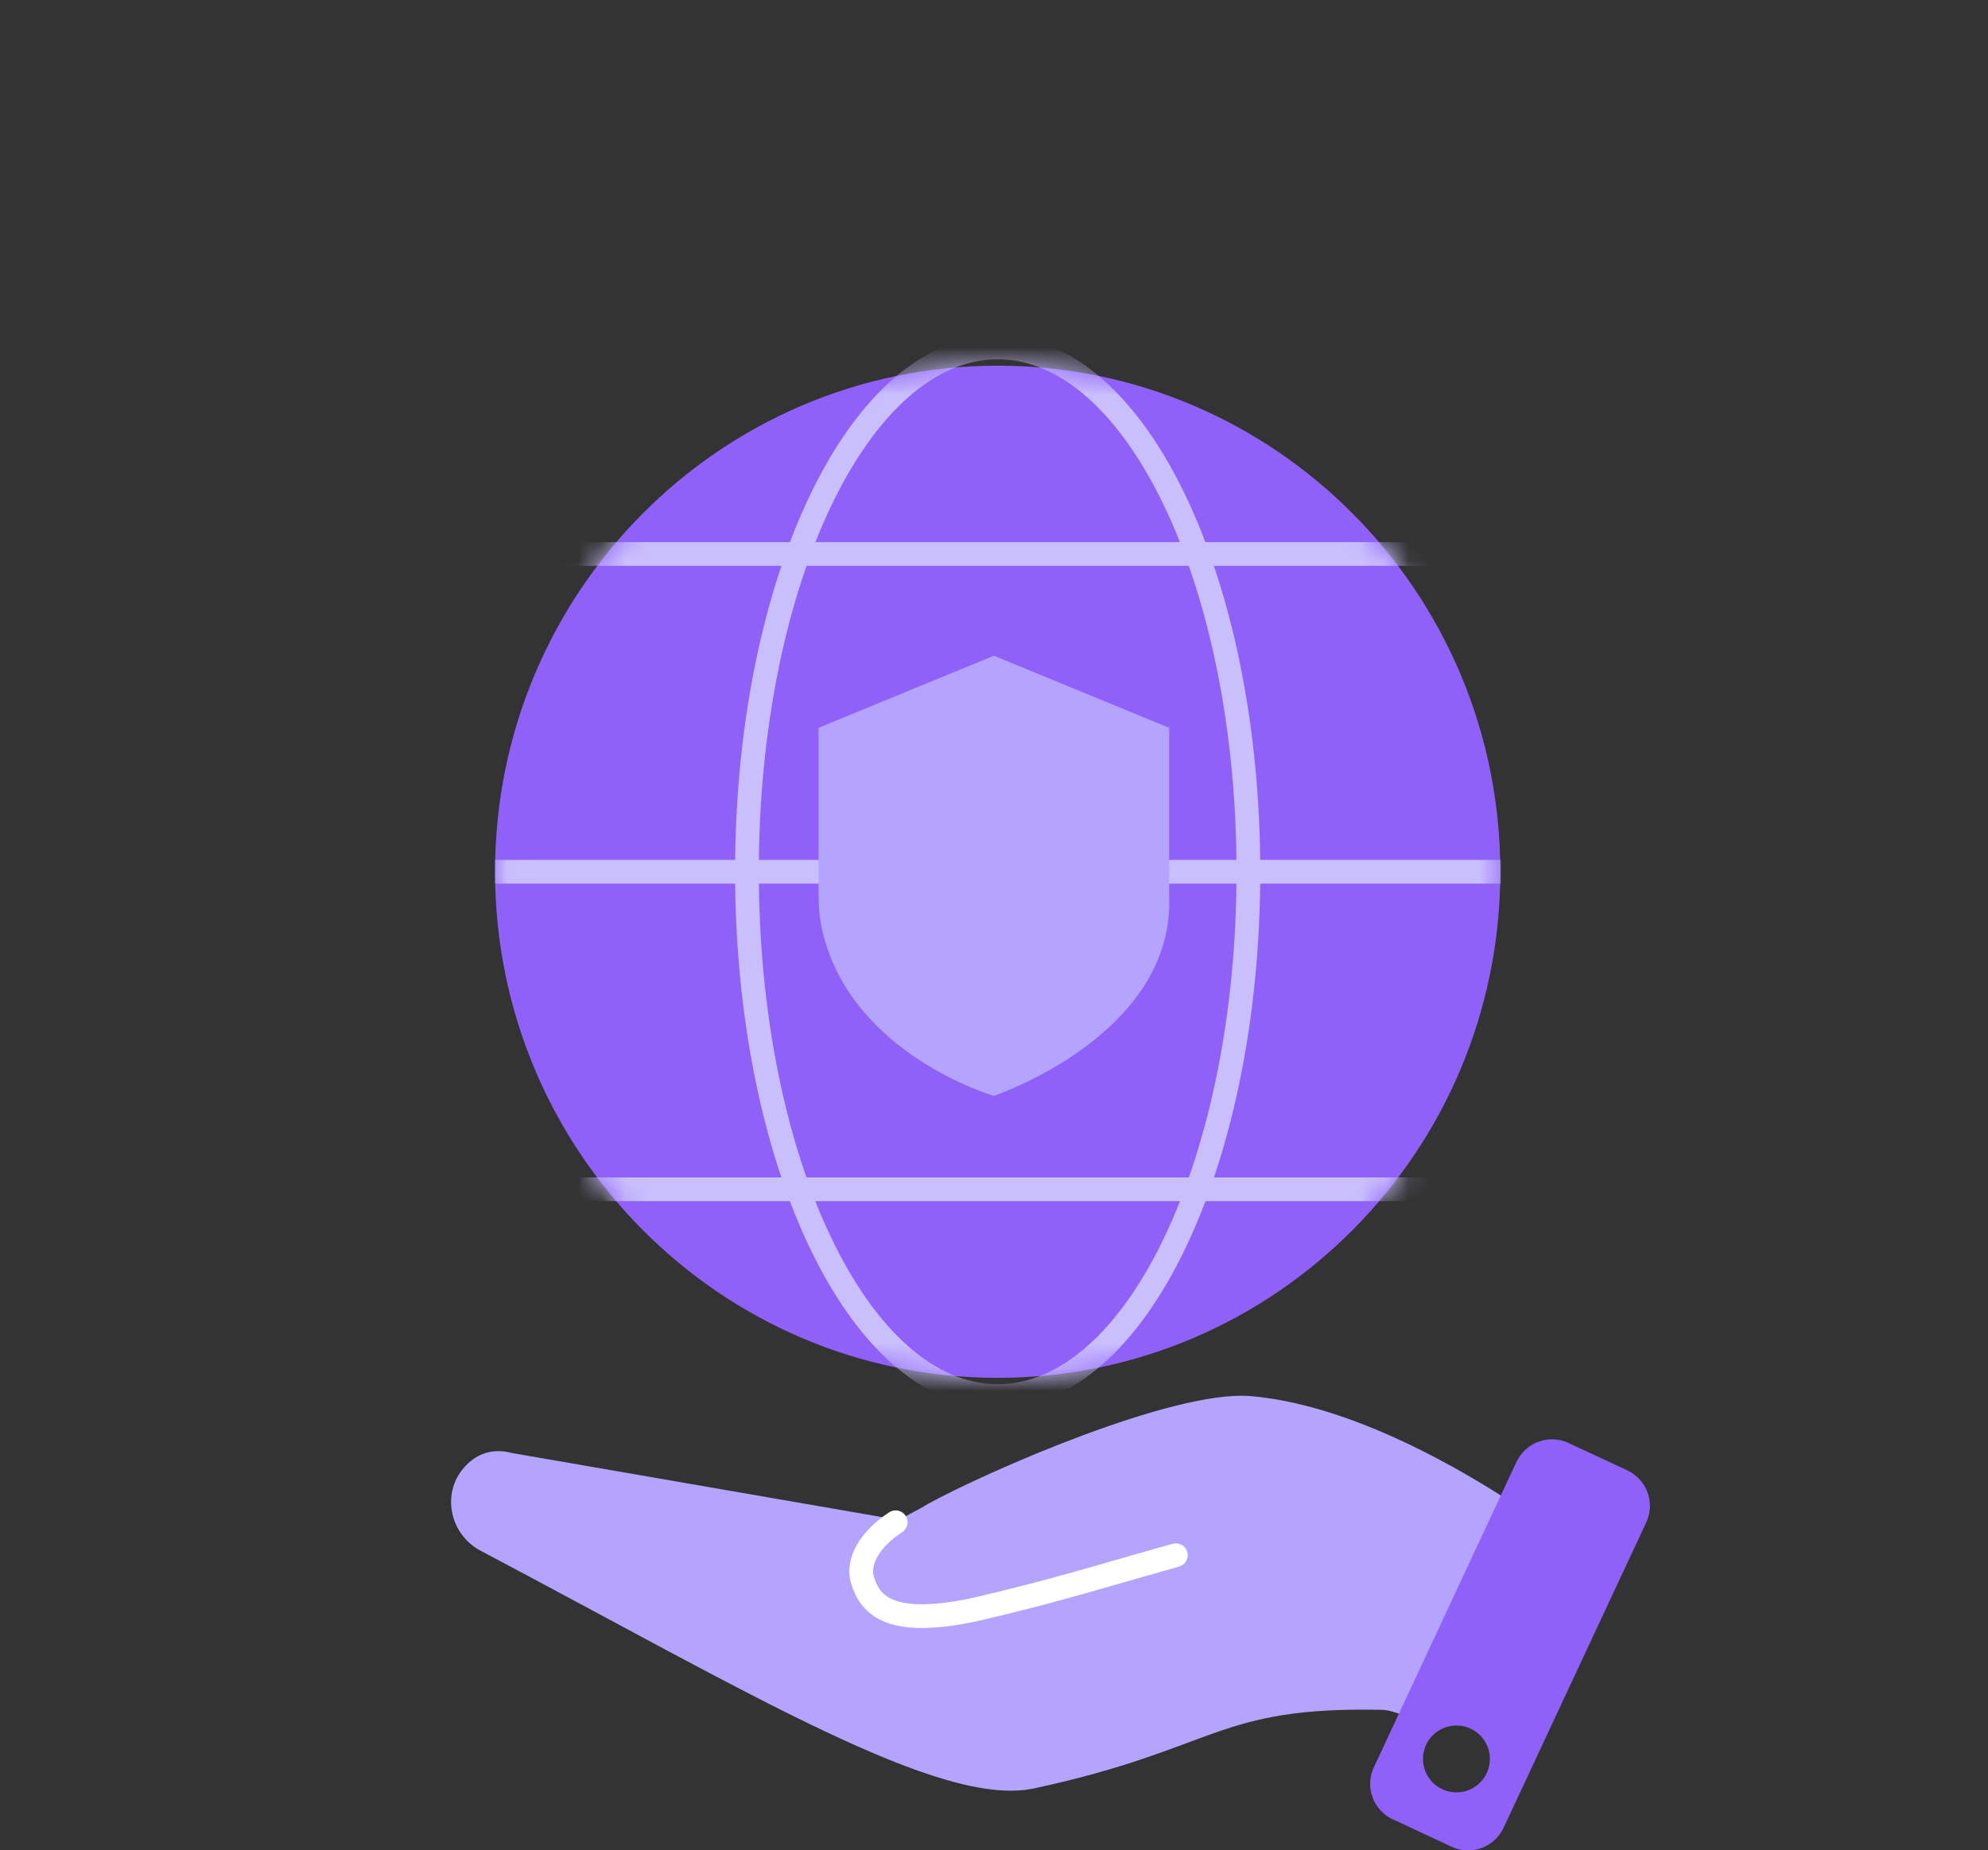 <?xml version="1.0" encoding="UTF-8"?>
<svg id="Layer_2" data-name="Layer 2" xmlns="http://www.w3.org/2000/svg" xmlns:xlink="http://www.w3.org/1999/xlink" viewBox="0 0 83.81 78.02">
  <rect x="0" y="0" width="83.81" height="78.02" fill="#333333" stroke="none"/>
  <defs>
    <style>
      .cls-1 {
        fill: #fff;
      }

      .cls-2 {
        mask: url(#mask);
      }

      .cls-3, .cls-4, .cls-5 {
        fill: none;
      }

      .cls-6 {
        fill: #b4a4fd;
      }

      .cls-4 {
        stroke: #fff;
        stroke-linecap: round;
        stroke-linejoin: round;
      }

      .cls-5 {
        stroke: #cabffd;
        stroke-miterlimit: 10;
      }

      .cls-7 {
        fill: #9061f9;
      }

      .cls-8 {
        clip-path: url(#clippath);
      }
    </style>
    <clipPath id="clippath">
      <rect class="cls-3" width="83.81" height="72.44"/>
    </clipPath>
    <mask id="mask" x="20.87" y="14.15" width="42.4" height="45.22" maskUnits="userSpaceOnUse">
      <g id="mask0_3142_99279" data-name="mask0 3142 99279">
        <path class="cls-1" d="M42.06,58.1c11.7,0,21.19-9.56,21.19-21.34s-9.49-21.34-21.19-21.34-21.19,9.56-21.19,21.34,9.49,21.34,21.19,21.34Z"/>
      </g>
    </mask>
  </defs>
  <g id="Layer_1-2" data-name="Layer 1">
    <g>
      <g class="cls-8">
        <g>
          <path class="cls-7" d="M42.06,58.1c11.7,0,21.19-9.56,21.19-21.34s-9.49-21.34-21.19-21.34-21.19,9.56-21.19,21.34,9.49,21.34,21.19,21.34Z"/>
          <g class="cls-2">
            <g>
              <path class="cls-5" d="M42.06,58.87c5.84,0,10.57-9.9,10.57-22.11s-4.73-22.11-10.57-22.11-10.57,9.9-10.57,22.11,4.73,22.11,10.57,22.11Z"/>
              <path class="cls-5" d="M63.27,36.76H20.87"/>
              <path class="cls-5" d="M62.12,23.36H22.31"/>
              <path class="cls-5" d="M61.72,50.15H22.31"/>
            </g>
          </g>
        </g>
      </g>
      <g>
        <path class="cls-6" d="M63.46,63.18c-2.54-1.63-6.82-3.98-10.75-4.31-3.26-.26-11.07,3.17-13.58,4.54-.49.31-.72.37-1.21.69l-16.34-2.83c-.82-.22-1.46.04-1.92.51-1.08,1.08-.75,2.91.62,3.62,11.38,6.02,19.38,10.87,23.33,10.01,7.76-1.68,7.63-3.46,14.66-3.31.26,0,.7.15.9.23"/>
        <path class="cls-7" d="M58.73,76.72l2.46,1.15c.83.39,1.81.03,2.2-.8l6.01-12.87c.39-.83.03-1.81-.8-2.2l-2.47-1.15c-.83-.39-1.81-.03-2.2.8l-6.01,12.87c-.39.83-.03,1.81.8,2.2ZM59.99,74.17c0-.78.63-1.41,1.41-1.41s1.41.63,1.41,1.41c0,.78-.63,1.41-1.41,1.41s-1.41-.63-1.41-1.41Z"/>
        <path class="cls-4" d="M37.76,64.19c-1.11.72-1.63,1.68-1.4,2.44.34,1.11,1.22,1.96,4.61,1.27,3.43-.79,5.18-1.36,8.6-2.32"/>
      </g>
      <path class="cls-6" d="M49.29,30.69v7.08c.24,5.88-7.39,8.44-7.39,8.44,0,0-6.02-1.74-7.23-6.96-.11-.48-.16-.98-.16-1.48v-7.08l7.39-3.04,7.39,3.04Z"/>
    </g>
  </g>
</svg>
